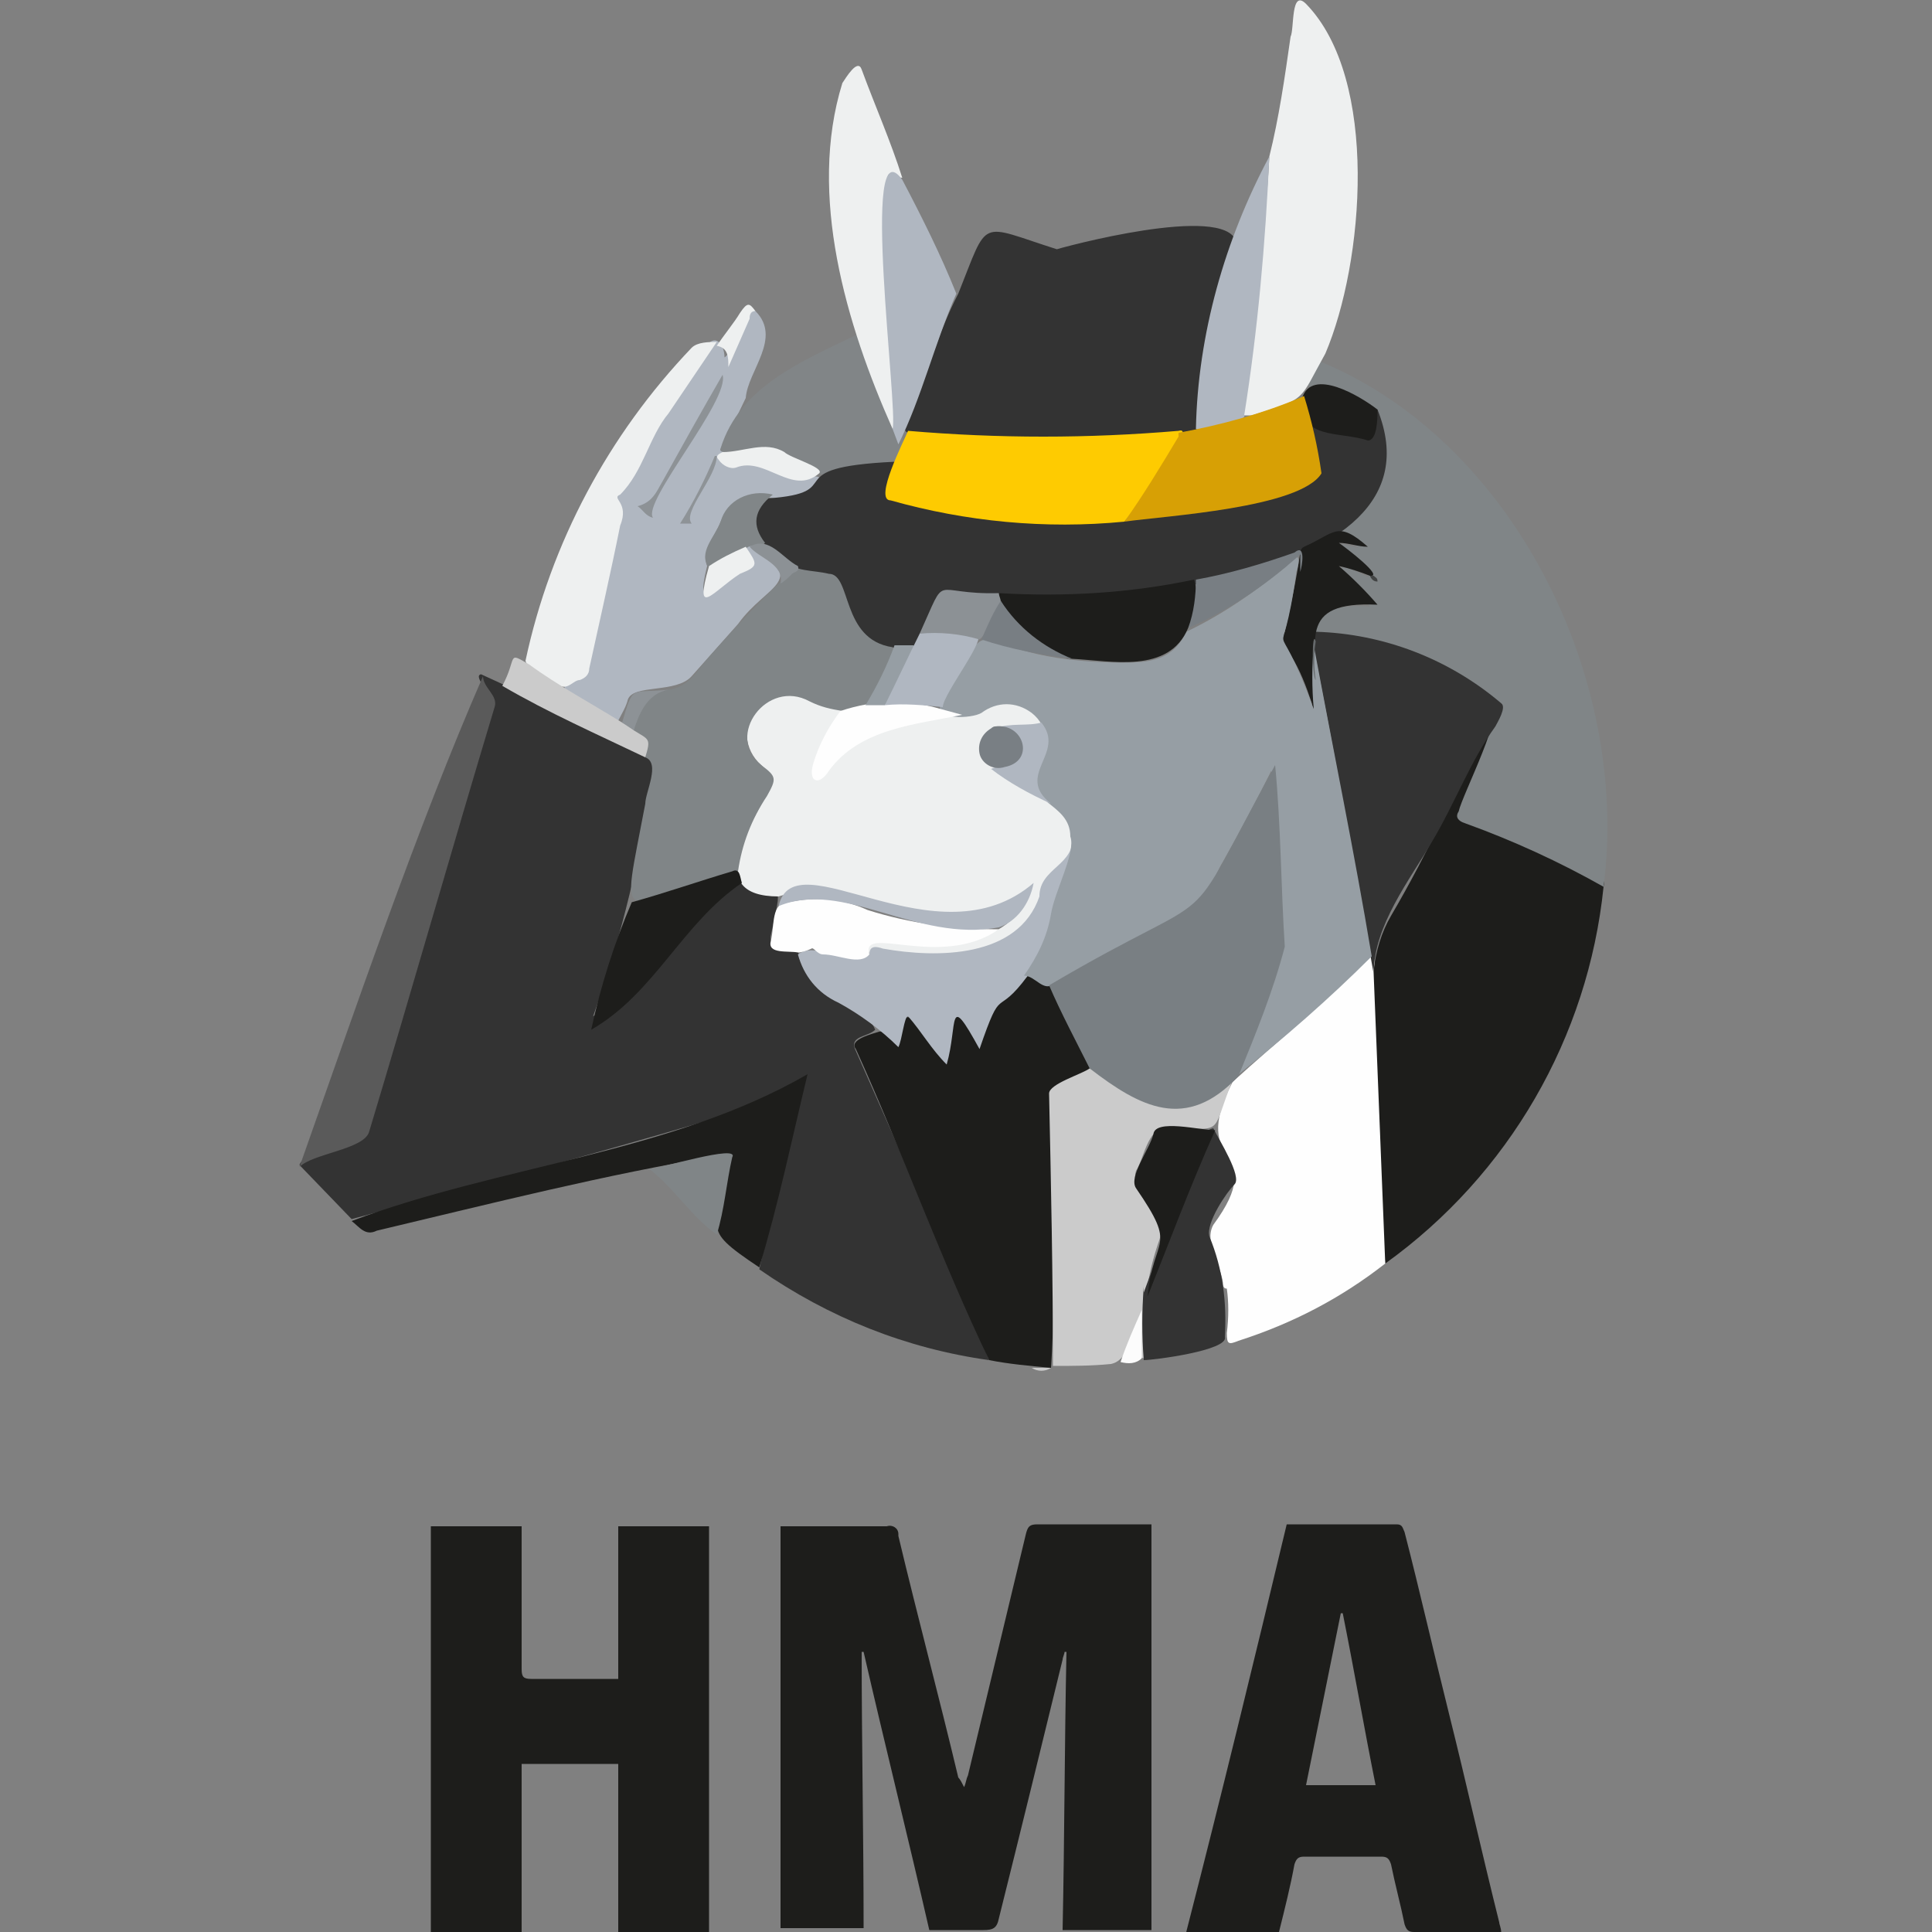 <?xml version="1.0" encoding="utf-8"?>
<!-- Generator: Adobe Illustrator 26.0.2, SVG Export Plug-In . SVG Version: 6.00 Build 0)  -->
<svg version="1.1" id="HMA_VPN" xmlns="http://www.w3.org/2000/svg" xmlns:xlink="http://www.w3.org/1999/xlink" x="0px" y="0px"
	 viewBox="0 0 100 100" style="enable-background:new 0 0 100 100;" xml:space="preserve">
<rect x="0" y="0" width="100" height="100" fill="#808080" stroke="none"/>
<style type="text/css">
	.st0{fill:#1D1D1B;}
	.st1{fill:#333333;}
	.st2{fill:#808587;}
	.st3{fill:#FEFEFE;}
	.st4{fill:#B0B7C1;}
	.st5{fill:#EEF0F0;}
	.st6{fill:#CBCBCB;}
	.st7{fill:#5A5A5A;}
	.st8{fill:#818587;}
	.st9{fill:#FCFCFC;}
	.st10{fill:#414343;}
	.st11{fill:#FECB01;}
	.st12{fill:#D7A005;}
	.st13{fill:#969EA4;}
	.st14{fill:#797F83;}
	.st15{fill:#818688;}
	.st16{fill:#8D9296;}
	.st17{fill:#8C9195;}
	.st18{fill:#8E9397;}
	.st19{fill:#797F84;}
	.st20{fill:#666A6C;}
	.st21{fill:#787E83;}
</style>
<g>
	<g>
		<path class="st0" d="M49.9,92.5c0.1-0.2,0.1-0.4,0.2-0.6c1-4.2,2-8.3,3-12.5c0.1-0.4,0.2-0.5,0.6-0.5c1.8,0,3.6,0,5.4,0h0.5v21H55
			c0.1-4.8,0.1-9.6,0.2-14.4l-0.1,0c0,0.1-0.1,0.3-0.1,0.4c-1.1,4.5-2.2,9-3.3,13.4c-0.1,0.5-0.3,0.6-0.8,0.6c-0.9,0-1.8,0-2.8,0
			c-1.1-4.8-2.3-9.6-3.4-14.4h-0.1c0,4.8,0.1,9.5,0.1,14.3h-4.3V79c0.2,0,0.3,0,0.5,0c1.7,0,3.3,0,5,0c0.3-0.1,0.6,0.1,0.6,0.4
			c0,0,0,0,0,0.1c1,4.2,2.1,8.3,3.1,12.5C49.7,92.1,49.8,92.3,49.9,92.5L49.9,92.5z"/>
		<path class="st0" d="M22.4,79H27c0,0.2,0,0.3,0,0.5c0,2.3,0,4.6,0,6.9c0,0.4,0.1,0.5,0.5,0.5c1.3,0,2.6,0,3.9,0H32V79h4.7v21H32
			v-8.7H27v8.7h-4.7V79z"/>
		<path class="st0" d="M66.6,78.9c1.9,0,3.8,0,5.7,0c0.3,0,0.3,0.2,0.4,0.4c0.8,3.1,1.5,6.2,2.3,9.4c0.9,3.6,1.7,7.2,2.6,10.8
			c0,0.1,0.1,0.3,0.1,0.5h-2.5c-0.7,0-1.4,0-2,0c-0.3,0-0.4-0.1-0.5-0.4c-0.2-1-0.5-2.1-0.7-3.1c-0.1-0.3-0.2-0.4-0.5-0.4
			c-1.3,0-2.6,0-4,0c-0.3,0-0.4,0.1-0.5,0.4c-0.2,1.1-0.5,2.3-0.8,3.5h-4.8C63.2,93,64.9,86,66.6,78.9z M71.2,92.4
			c-0.6-3-1.1-5.9-1.7-8.9h-0.1l-1.8,8.9H71.2z"/>
	</g>
	<path class="st1" d="M51.2,70.4c-4.3-0.6-8.3-2.2-11.9-4.7c0.7-3.3,1.6-6.5,2.3-9.8c-0.6,0.6-1.4,1.1-2.3,1.3
		c-6.9,2.1-14,4-21.1,5.9l-2.7-2.8c0.3-0.9,3.5-0.8,3.5-2.1c2.1-7.2,4.2-14.4,6.3-21.5c0.4-0.6-0.9-1.7-0.4-1.8
		c2.9,1.3,5.6,2.8,8.5,4.1c0.4,0.2,0.5,0.5,0.4,0.8c-0.6,4.4-1.6,8.6-3.1,12.8c0.9-0.5,1.8-1.2,2.5-2c1.3-2,3-3.8,5-5.2
		c2,1.7,2.5-0.6,1.7,3c-0.2,1,1.4,0.1,1.5,1.2c0.6,2.2,3.2,2,3.9,3.7c-0.4,0.4-1.4,0.3-1,1.1C46.7,59.8,49,65.1,51.2,70.4z"/>
	<path class="st0" d="M83,45.9c-0.8,7.8-4.9,14.9-11.3,19.5c-0.2-1.8-0.3-3.6-0.3-5.5c0.2-3.9-1.4-9.1,0.6-12.5s3.3-6.5,5.1-9.6
		c0,0,0-0.5,0.4-0.3c-0.4,1.5-0.9,2.9-1.6,4.3c-0.2,0.5-0.2,0.6,0.3,0.7c2.2,0.9,4.4,1.9,6.6,2.9C82.9,45.5,83.1,45.5,83,45.9z"/>
	<path class="st2" d="M83,45.9c-2.3-1.3-4.7-2.4-7.2-3.3c-0.3-0.1-0.5-0.3-0.3-0.6c0.2-0.9,2.5-5.3,1.7-5.7
		c-2.6-2.1-5.9-3.4-9.3-3.5c0-1.4,2-1.5,3-1.4c-0.3-0.5-1.8-1.5-1.6-1.9c0.2-0.4,1.3,0.3,1.6,0.4l0,0c-0.6-0.8-3.2-2.3-0.5-1.5
		c-2.9-1.5,1.3-1.2,1.2-4.8c0.3-2.2-1-2.8-2.9-3.3c-1.9-0.5-0.9-0.5-0.4-1.6C78.3,22.8,84.4,35.1,83,45.9z"/>
	<path class="st1" d="M49.6,15.2c1.6-4,1-3.6,5.1-2.3c1.4-0.4,9.7-2.5,9.3,0c-1.1,3-1.7,6.2-1.9,9.4C57,23,52,23,47,22.4
		c-0.3-0.1-0.1-0.4,0-0.6C47.9,19.7,48.5,17.3,49.6,15.2z"/>
	<path class="st0" d="M51.2,70.4c-2.5-5.2-4.5-10.8-6.9-16.1c-0.4-0.5,0.9-0.8,1.2-0.9s0.6,0.4,0.9,0.6c0.5-3.1,1.3,0,2.5,0.7
		c0.5-1.9,0.3-3.4,1.8-0.7c1-2.8,0.6-1.5,2.5-3.5c1.8,0,2.3,3.2,3.1,4.4c0.5,0.8-0.8,1-1.3,1.3c-0.4,0.1-0.7,0.5-0.6,0.9
		c0,4.5,0.3,9.2,0,13.7l0,0C53.3,70.7,52.2,70.6,51.2,70.4z"/>
	<path class="st3" d="M71.1,50.4c0.2,5.1,0.4,10,0.6,15c-2.3,1.8-4.8,3.1-7.6,4c-0.5,0.2-0.6,0.2-0.6-0.4c0.1-0.8,0.1-1.6,0-2.3
		c-0.2,0-0.2-0.2-0.2-0.3c-0.1-0.9-1-2.1-0.5-3c3-4.1-1.4-2.8,1-7.4c2.3-2.1,4.8-4.1,7-6.4C71.3,48.9,71.1,50.1,71.1,50.4z"/>
	<path class="st4" d="M39.1,16.1c1.4,1.4-0.4,3.1-0.5,4.5c-2.5,5.1-0.5,2.5,1.9,3.9c0.7,0.5,1.4,0,1.9,0.2c-0.8,2.5-3.9-0.4-5.1,2.3
		c-0.3,0.8-1,1.5-0.7,2.3c-0.7,2.8,0.6,0.5,2,0c0.5-0.2-0.7-1.1,0.1-1.2c3.3,2,1,2.1-0.5,4.2c-0.8,0.9-1.6,1.8-2.4,2.7
		c-0.8,0.9-3,0.4-3.3,1.2c-0.1,0.4-0.3,0.7-0.5,1.1c-0.4,0.2-1.9-1.1-2.5-1.4s-0.1-0.7,0.3-0.8c0.3-0.1,0.4-0.4,0.5-0.6
		c0.8-2.8,1.3-5.6,1.6-8.5c-0.2-0.1-0.2-0.4-0.1-0.6c0,0,0,0,0,0c0,0,0,0,0.1-0.1c0.9-1.1,1.2-2.5,2.1-3.7c0.9-1.2,1.7-2.5,2.5-3.6
		c0.5-0.8,1-0.2,1,0.5C38,18.2,38.7,15.8,39.1,16.1z"/>
	<path class="st5" d="M68.6,18.3c-1.4,2.5-0.9,2.3-3.8,3.2h-0.5c0.3-4.4,1.2-9,1.4-13.4c0.5-2,0.8-4.1,1.1-6.2
		c0.2-0.4,0-2.5,0.8-1.7C71.4,4.1,70.6,13.6,68.6,18.3z"/>
	<path class="st6" d="M63.8,55.9c-1.2,3-0.3,2.5-3.5,2.5c-0.9,0-1.1,1.6-1.5,2.2c-0.4,1.3,1.7,2.3,1.2,3.6c-0.6,1.7-0.9,3.6-0.7,5.4
		c0,0.2,0,0.5-0.1,0.7c-0.5,0-0.2-1.8-0.2-2.2c-0.4,0.7-0.5,2.3-1.5,2.5c-1,0.1-2,0.1-3,0.1c0-4.7-0.1-9.4-0.2-14.1
		c0-0.5,1.7-1,2.1-1.3c1.5,0.6,3.8,2.7,5.5,1.8C62.3,56.9,63.4,55.9,63.8,55.9z"/>
	<path class="st7" d="M25,35c0,0.6,0.8,1,0.6,1.6c-2.2,7.3-4.3,14.7-6.5,22c-0.3,0.9-2.9,1.1-3.6,1.8C18.4,52.2,21.6,42.8,25,35z"/>
	<path class="st0" d="M18.2,63.2c7.7-2.9,16.5-3.5,23.6-7.6c-0.8,3.3-1.5,6.7-2.5,10c-3.3-2.2-2-1.8-1.6-5.4c0-0.4,0-0.5-0.4-0.4
		c-6,1-11.9,2.5-17.8,3.9C18.9,64,18.6,63.5,18.2,63.2z"/>
	<path class="st5" d="M37.1,17.7l-2.5,3.7c-1,1.2-1.3,3-2.5,4.2c-0.5,0.2,0.5,0.4,0,1.6c-0.5,2.5-1.1,5.1-1.6,7.4
		c0,0.3-0.2,0.5-0.5,0.6c-0.3,0-0.6,0.5-1,0.3c-0.3-0.2-1.7-0.8-1.8-1.3c1.3-6.1,4.3-11.7,8.6-16.2C36.1,17.7,36.7,17.7,37.1,17.7z"
		/>
	<path class="st8" d="M37.5,23.4c0,0-0.3,0-0.2-0.2c1-3.2,4.2-4.5,7.1-5.9c0.3,0,0.3,0.3,0.4,0.5c0.4,1.1,0.8,2.3,1.2,3.4
		c2.3,3.8-0.7,2.5-3.4,3.4C39.5,22.8,40.3,23.4,37.5,23.4z"/>
	<path class="st5" d="M46.2,22.2c-2.4-5.4-4.4-12.1-2.6-17.9c0.2-0.3,0.8-1.3,1-0.7c0.7,1.9,1.5,3.7,2.1,5.6c-0.5,0-0.7-0.6-0.8,0.2
		c-0.2,1.3-0.2,2.6-0.1,3.8c0,2.8,0.4,5.6,0.6,8.5C46.4,21.9,46.5,22.1,46.2,22.2z"/>
	<path class="st1" d="M59.2,70.4c-0.1-1.3-0.1-2.5,0-3.8v0.3c0.9-2.5,2.1-5.2,3.1-7.8c0-0.2,0-0.6,0.5-0.7c0.3,0.6,1.5,2.5,1.1,2.9
		c-0.4,0.4-1.5,2-1.3,2.7c0.7,1.7,0.9,3.4,0.8,5.2C63.6,69.9,59.7,70.4,59.2,70.4z"/>
	<path class="st4" d="M46.2,22.2c0.3-1-1.7-15.9,0.5-12.9c1,1.9,2,3.9,2.8,5.9c-1.1,2.5-1.8,5.4-3,7.8L46.2,22.2z"/>
	<path class="st4" d="M65.7,8.1c-0.2,4.5-0.6,9-1.3,13.4c0.2,0.3-2.4,0.9-2.5,0.7C62,17.3,63.4,12.4,65.7,8.1z"/>
	<path class="st6" d="M27.4,34.4c1.5,1.1,3.2,2,4.8,3c0.7,0.3,2.1,0.9,1.2,1.8c-2.5-1.2-5-2.3-7.4-3.7C26.8,34,26.2,33.7,27.4,34.4z
		"/>
	<path class="st2" d="M33.6,60.5c0.5,0,4.7-1.3,4.3-0.6c-0.3,1.3-0.4,2.7-0.8,4C35.8,63,34.9,61.5,33.6,60.5z"/>
	<path class="st5" d="M39.1,16.1c-0.3,0-0.3,0.3-0.3,0.4L37.7,19c0-0.5,0-1-0.6-1.1c0.4-0.6,0.9-1.2,1.2-1.7
		C38.7,15.6,38.8,15.7,39.1,16.1z"/>
	<path class="st9" d="M58,70.5c0.3-0.9,0.7-1.8,1.1-2.7v2.5C58.8,70.6,58.4,70.6,58,70.5z"/>
	<path class="st6" d="M53.4,70.8h1C54.1,71,53.7,71,53.4,70.8z"/>
	<path class="st5" d="M40.3,46.4c-3.9,0-1.5-3.6-0.5-5.5c0.4-0.6,0-0.9-0.4-1.3c-0.9-0.8-1-2.1-0.2-3c0.4-0.4,0.9-0.7,1.5-0.7
		c1,0.1,2.1,0.3,3,0.8c0,0.2-0.1,0.4-0.3,0.6c-0.4,0.6-0.8,1.2-1,1.9c-0.2,0.6,0,1.3,0.5,0.6c1.9-2.7,5.4-2.4,8.2-3.3
		c1-0.5,2.7-0.2,2.9,0.9c-0.7,0.4-1.6,0-2.3,0.3c-0.5,0-0.9,0.5-0.9,1c0,0.2,0.1,0.4,0.2,0.6c1.4,1.5,4.3,1.6,4.7,3.9
		c0.2,1.4-1.5,1.7-1.7,2.9c-0.5,3-4.4,3.5-6.9,3.3c-0.5,0-1-0.1-1.5-0.2c-0.3,0-0.4,0.3-0.6,0.2c-0.2-0.6,0-0.8,0.6-0.7
		c2.7,0.4,6.7,0.5,7.8-2.7C48,49.8,44.7,45,40.3,46.4z"/>
	<path class="st2" d="M43.6,36.8c-0.6-0.1-1.1-0.2-1.7-0.5c-2.2-1.2-4.4,1.8-2.5,3.3c0.8,0.6,0.8,0.7,0.3,1.6
		c-0.8,1.2-1.3,2.5-1.5,3.9c-6.3,1.8-6.1,3.4-4.8-3.5c0-0.6,0.8-2.1,0-2.4c0.3-1,0.2-0.9-0.6-1.4c0-1.1,0.8-1.9,1.8-2.1
		c1-0.1,1.5-1,2.1-1.7c1.5-1.7,3-3.3,4.7-4.8c4,0,1.3,2.5,4.5,4c1,0-0.7,2.4-0.8,3C45,36.9,44.1,36.9,43.6,36.8z"/>
	<path class="st4" d="M45,49.4c0-0.5,0.4-0.4,0.7-0.3c2.8,0.5,7,0.5,8.1-2.7c0-1.5,1.9-1.6,1.7-3.2c0.8,0.2-0.9,3.5-0.9,4.3
		c0,0.8-0.5,2.3-1.4,3c-1.7,2.3-1.3,0.3-2.5,3.8c-1.7-3.1-1.1-1.3-1.7,0.8c-0.8-0.8-1.3-1.7-2-2.5c-0.2,0-0.3,1.2-0.5,1.6
		c-0.9-0.9-2-1.7-3.1-2.3c-1.1-0.5-1.8-1.4-2.1-2.5C42.3,48.7,43.5,50,45,49.4z"/>
	<path class="st0" d="M32.7,46.7c1.8-0.5,3.5-1.1,5.2-1.6c0.4-0.2,0.4,0.3,0.5,0.6c-3.1,2.1-4.5,5.7-7.8,7.6
		C31.1,51,31.8,48.8,32.7,46.7z"/>
	<path class="st3" d="M45,49.4c-0.5,0.6-1.6,0-2.4,0c-0.3,0-0.5-0.4-0.6-0.3c-0.2,0.1-0.5,0.2-0.7,0.2c-0.5-0.1-1.6,0.1-1.4-0.6
		c0.2-0.8,0-2,0.9-2c1.4-0.3,2.8-0.2,4.1,0.4c2.2,0.7,4.5,1,6.8,1C48.7,50.2,44.5,47.8,45,49.4z"/>
	<path class="st4" d="M51.7,48c-4.3,0.8-8-2.5-11.4-1.1c0.8-3.6,8.2,3.1,13.2-1.2C53.3,46.8,52.6,47.7,51.7,48z"/>
	<path class="st1" d="M71.1,50.4c-1-5.6-2.1-11.9-3.2-17.3c0-0.2,0-0.3,0.2-0.4c3.5,0.1,6.9,1.4,9.6,3.7c0.3,0.2-0.2,1-0.3,1.2
		c-1.3,1.8-2.1,4-3.3,6C73,45.5,71.1,47.9,71.1,50.4z"/>
	<path class="st1" d="M46.2,33.5c-2.7-0.4-2.1-3.8-3.3-3.8c-0.8-0.2-1.8-0.1-2.3-0.7c-1.4-1-2.3-1.8-0.9-3.2
		c4.4-0.3,0.3-1.6,6.6-1.9c0.2,0.9-1.1,1.8,0.3,2c6.9,1.7,14.2,1.4,21-0.9c1.1-0.5,0-2.1,0.1-3h0.5c0.8,0.2,1.5,0.3,2.3,0.5
		s0.4-0.9,0.8-1.3c3.8,9.5-16.2,10.3-22,9.6C47.7,30.6,48.2,34.7,46.2,33.5z"/>
	<path class="st0" d="M67.3,28.6c0,0,0-0.2,0.2-0.3c1.6-0.7,1.7-1.4,3.3,0c-0.5,0-1-0.2-1.5-0.2c0.3,0.2,2.4,1.8,1.6,1.7
		c-0.5-0.2-1.1-0.4-1.6-0.5c0.7,0.6,1.4,1.3,2,2c-4.2-0.2-3.2,1.9-3,5.1c0,0.5-0.4,0.6-0.4,0c-0.3-0.9-0.6-1.7-1.1-2.5
		c-0.2-0.4-0.6-0.7-0.3-1.2C66.8,31.4,67.1,30,67.3,28.6z"/>
	<path class="st0" d="M71.3,21.2c0,0.4,0,1.6-0.5,1.6c-1.5-0.5-3.6,0-3.4-2.2C67.9,19,70.4,20.5,71.3,21.2z"/>
	<path class="st10" d="M70.9,29.8c0.1,0,0.1,0,0.2,0c0.1,0.1,0.2,0.1,0.2,0.3C71.1,30.1,71,30,70.9,29.8z"/>
	<path class="st11" d="M58.2,27c-4.1,0.4-8.2,0-12.1-1.1c-0.9,0,0.7-3.1,0.9-3.6c4.7,0.4,9.3,0.4,14,0c0.7-0.2-0.5,1.3-0.6,1.5
		C59.7,24.9,59,26,58.2,27z"/>
	<path class="st12" d="M58.2,27c1-1.4,1.9-2.9,2.8-4.4v-0.2c2.2-0.4,4.4-1,6.5-1.9c0.4,1.3,0.7,2.6,0.9,4
		C67.3,26.3,60.3,26.7,58.2,27z"/>
	<path class="st13" d="M67.1,29.6c-0.8,5.9-1.3,1.1,0.9,7.1c-0.1-1.1-0.1-2.2,0-3.3l0,0c1,5.4,2.1,10.7,3,16.1
		c-2.2,2.2-4.5,4.2-7,6.2c-0.2-0.2,0-0.4,0-0.6c0.6-1.5,1.1-3,1.8-4.4c0.5-1.6,0.5-3.4,0.3-5.1c0-1.9,0-3.8-0.3-5.7
		c-0.8,1.6-1.6,3.1-2.5,4.7c-0.5,0.8-0.7,1.9-1.6,2.4c-2.4,1.3-4.7,2.5-7.1,3.9c-0.6,0.5-1-0.4-1.6-0.4c0.7-1,1.2-2,1.4-3.2
		c0.2-1.2,1.3-3.2,1-4c0-1.8-2.5-1.7-1.7-3.5c0.7-0.9,0.6-2.2-0.3-2.9c-0.8-0.6-1.8-0.6-2.6,0c-0.5,0.3-2.5,0.4-2.1-0.5
		c3.3-5.8,0.6-2.2,9.3-2.1c1.5,0,2.7-0.1,3.4-1.6c1.9-0.9,3.6-2.1,5.2-3.4C67.3,28.4,67.3,29,67.1,29.6z"/>
	<path class="st14" d="M54.3,51c9.5-5.6,6.5-1.9,11.7-11.4c0.3,3.1,0.3,6.3,0.5,9.4c-0.6,2.3-1.5,4.5-2.4,6.7
		c-2.7,2.9-5.1,1.6-7.7-0.4C55.7,53.9,54.9,52.4,54.3,51z"/>
	<path class="st0" d="M62.9,58.5c-1.3,2.9-2.3,5.6-3.5,8.6c0.3-3.2,1.6-2.4-0.6-5.6c-0.4-0.6,0.7-2,0.9-2.8
		C59.8,57.9,62.1,58.5,62.9,58.5L62.9,58.5z"/>
	<path class="st15" d="M40,25.6c-1,0.8-1.1,1.6-0.4,2.5c-0.3,0.3-0.7,0-1,0.3c-0.4,0.3-0.8,0.5-1.3,0.7c-0.2,0-0.4,0.3-0.6,0.3
		c-0.6-0.8,0.3-1.6,0.6-2.4C37.6,25.9,38.8,25.3,40,25.6z"/>
	<path class="st5" d="M42.4,24.5c-1.4,1.2-2.8-0.9-4.3-0.3c-0.3,0.1-0.7-0.1-0.9-0.4c-0.2-0.2,0-0.3,0.2-0.4c1.1,0,2.2-0.6,3.2,0
		C40.9,23.7,42.7,24.2,42.4,24.5z"/>
	<path class="st5" d="M36.7,29.3c0.6-0.4,1.2-0.7,1.9-1c0.6,0.9,0.7,1-0.3,1.4C36.9,30.6,35.9,32.1,36.7,29.3z"/>
	<path class="st16" d="M37.4,19.4c0.4,1.3-4.2,6.6-3.6,7.4c-0.4-0.1-0.5-0.4-0.8-0.6c0.8-0.2,1-0.8,1.3-1.3
		C35.3,23.1,36.3,21.3,37.4,19.4z"/>
	<path class="st17" d="M38.8,28.3c1-0.6,1.7,0.6,2.5,1c0.1,0.3-0.2,0.3-0.3,0.4c-0.2,0.2-0.4,0.4-0.6,0.5
		C40.6,29.2,39.3,28.9,38.8,28.3z"/>
	<path class="st16" d="M34.6,35.7c-1.1,0.2-1.5,1.2-1.8,2.1l-0.6-0.4C32.8,35.4,32.6,35.9,34.6,35.7z"/>
	<path class="st18" d="M37.1,23.6c0,1.1-1.8,2.9-1.3,3.5h-0.6c0.7-1.1,1.3-2.3,1.8-3.5L37.1,23.6z"/>
	<path class="st3" d="M48.7,36.7l1.1,0.3c-2.4,0.5-5.3,0.7-6.9,2.9c-0.5,0.8-1.1,0.6-0.8-0.4c0.3-1,0.8-1.9,1.4-2.7
		C45.3,36.2,47,36.2,48.7,36.7z"/>
	<path class="st4" d="M53.9,37.4c1.3,1.6-1.4,2.7,0.5,4.2c-1.1-0.5-2.2-1.1-3.1-1.8c0.6-0.3,1.4,0,1.5-0.9c0.1-0.9-0.7-0.9-1.3-1.2
		C52.3,37.4,53.2,37.6,53.9,37.4z"/>
	<path class="st19" d="M51.5,37.6c1.5-0.2,2.1,1.8,0.5,2.1c-0.6,0.2-1.2-0.2-1.3-0.7c-0.1-0.5,0.1-1,0.6-1.3
		C51.3,37.7,51.4,37.6,51.5,37.6z"/>
	<path class="st13" d="M45.8,36.5h-1c0.6-1,1.1-2,1.5-3.1c0.3,0,0.7,0,1,0v0.2C46.7,34.7,46.5,35.8,45.8,36.5z"/>
	<path class="st20" d="M68.1,33.2c-0.1,0.7-0.1,1.3,0,2C67.9,35,67.9,32.5,68.1,33.2z"/>
	<path class="st0" d="M61.5,32.5c-1,2.4-4,1.7-6,1.6c-1,0-3.9-2.5-3.8-3.4c3.4,0.2,6.8,0,10.1-0.7C62.1,30.9,62,31.8,61.5,32.5z"/>
	<path class="st4" d="M45.8,36.5c0.6-1.2,1.2-2.5,1.8-3.7c0.6-0.6,2.1,0,2.9,0s-1.7,3.1-1.7,3.8C47.8,36.5,46.8,36.4,45.8,36.5z"/>
	<path class="st21" d="M61.5,32.5c0.3-0.8,0.4-1.7,0.4-2.5c1.7-0.3,3.4-0.8,5.1-1.4c0.6-0.5,0.4,0.7,0.3,1v-0.9
		C65.5,30.3,63.6,31.6,61.5,32.5z"/>
	<path class="st17" d="M50.7,33.1c-1-0.3-2.1-0.4-3.1-0.3c1.5-3.3,0.5-2,4.1-2.1c0,0.2,0.2,0.4,0,0.6S51.2,32.7,50.7,33.1z"/>
	<path class="st21" d="M50.8,33.1c0.3-0.7,0.6-1.4,1-2c0.9,1.4,2.2,2.4,3.7,3C53.9,33.9,52.3,33.6,50.8,33.1z"/>
</g>
</svg>
